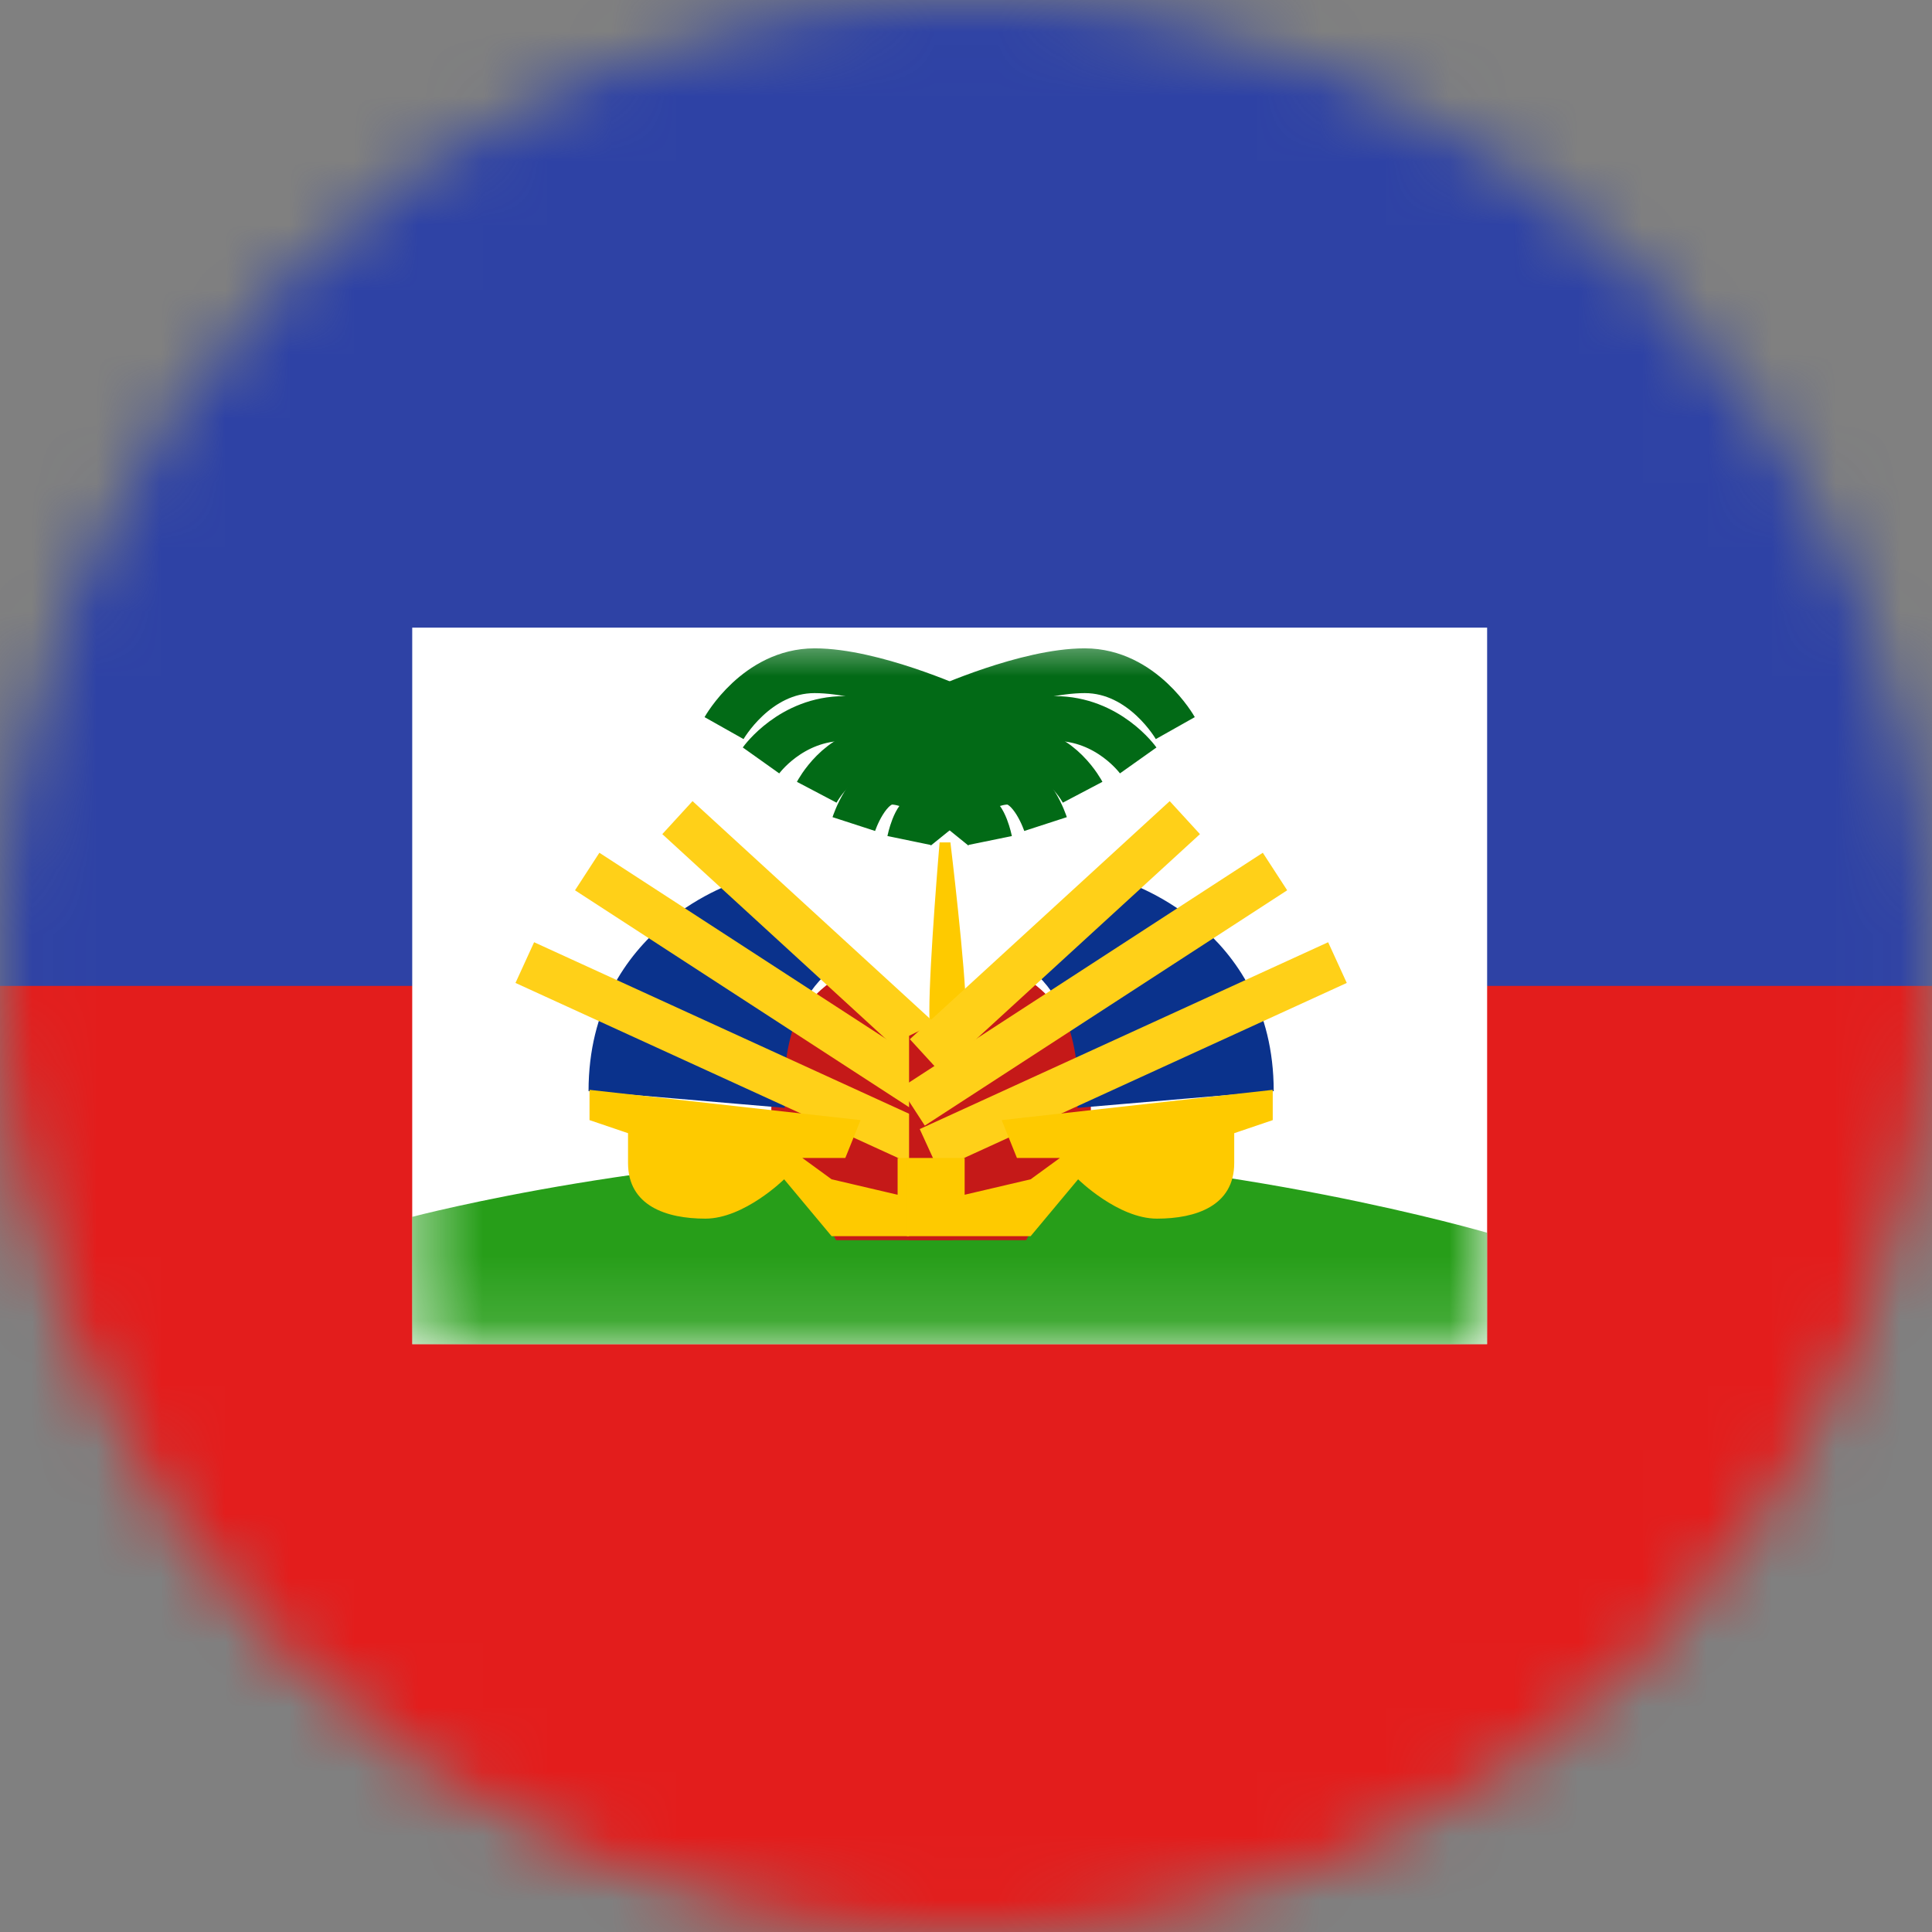 <svg width="30" height="30" viewBox="0 0 30 30" fill="none" xmlns="http://www.w3.org/2000/svg">
<rect x="0" y="0" width="30" height="30" fill="#808080" stroke="none"/>
<g clip-path="url(#clip0_19831_42934)">
<mask id="mask0_19831_42934" style="mask-type:luminance" maskUnits="userSpaceOnUse" x="0" y="0" width="30" height="30">
<path d="M15 30C23.284 30 30 23.284 30 15C30 6.716 23.284 0 15 0C6.716 0 0 6.716 0 15C0 23.284 6.716 30 15 30Z" fill="white"/>
</mask>
<g mask="url(#mask0_19831_42934)">
<mask id="mask1_19831_42934" style="mask-type:luminance" maskUnits="userSpaceOnUse" x="-8" y="-2" width="46" height="34">
<rect x="-7.508" y="-1.382" width="44.509" height="33.382" fill="white"/>
</mask>
<g mask="url(#mask1_19831_42934)">
<path fill-rule="evenodd" clip-rule="evenodd" d="M-7.508 -1.382V32H37.001V-1.382H-7.508Z" fill="#2E42A5"/>
<mask id="mask2_19831_42934" style="mask-type:luminance" maskUnits="userSpaceOnUse" x="-8" y="-2" width="46" height="34">
<path fill-rule="evenodd" clip-rule="evenodd" d="M-7.508 -1.382V32H37.001V-1.382H-7.508Z" fill="white"/>
</mask>
<g mask="url(#mask2_19831_42934)">
<path fill-rule="evenodd" clip-rule="evenodd" d="M-7.508 15.309V32H37.001V15.309H-7.508Z" fill="#E31D1C"/>
<rect x="6.401" y="9.746" width="16.691" height="11.127" fill="white"/>
<mask id="mask3_19831_42934" style="mask-type:luminance" maskUnits="userSpaceOnUse" x="6" y="9" width="18" height="12">
<rect x="6.401" y="9.746" width="16.691" height="11.127" fill="white"/>
</mask>
<g mask="url(#mask3_19831_42934)">
<path fill-rule="evenodd" clip-rule="evenodd" d="M6.401 18.895C6.401 18.895 10.408 17.841 14.747 17.906C19.086 17.97 23.092 19.142 23.092 19.142V20.873H6.401V18.895Z" fill="#279E19"/>
<path d="M14.848 10.999C14.848 10.999 13.553 10.415 12.649 10.415C11.745 10.415 11.243 11.306 11.243 11.306" stroke="#026A16" stroke-width="0.695"/>
<path d="M15.135 11.583C15.135 11.583 13.943 11.157 13.111 11.157C12.28 11.157 11.817 11.808 11.817 11.808" stroke="#026A16" stroke-width="0.695"/>
<path d="M15.136 12.078C15.136 12.078 14.254 11.652 13.639 11.652C13.024 11.652 12.682 12.302 12.682 12.302" stroke="#026A16" stroke-width="0.695"/>
<path d="M14.774 12.572C14.774 12.572 14.229 12.146 13.849 12.146C13.469 12.146 13.258 12.796 13.258 12.796" stroke="#026A16" stroke-width="0.695"/>
<path d="M14.726 12.91C14.726 12.91 14.509 12.641 14.357 12.641C14.205 12.641 14.12 13.052 14.12 13.052" stroke="#026A16" stroke-width="0.695"/>
<path d="M14.645 10.999C14.645 10.999 15.94 10.415 16.844 10.415C17.748 10.415 18.25 11.306 18.25 11.306" stroke="#026A16" stroke-width="0.695"/>
<path d="M14.356 11.583C14.356 11.583 15.548 11.157 16.38 11.157C17.212 11.157 17.674 11.808 17.674 11.808" stroke="#026A16" stroke-width="0.695"/>
<path d="M14.356 12.078C14.356 12.078 15.238 11.652 15.853 11.652C16.469 11.652 16.811 12.302 16.811 12.302" stroke="#026A16" stroke-width="0.695"/>
<path d="M14.719 12.572C14.719 12.572 15.264 12.146 15.644 12.146C16.024 12.146 16.235 12.796 16.235 12.796" stroke="#026A16" stroke-width="0.695"/>
<path d="M14.766 12.91C14.766 12.91 14.984 12.641 15.136 12.641C15.288 12.641 15.372 13.052 15.372 13.052" stroke="#026A16" stroke-width="0.695"/>
<path fill-rule="evenodd" clip-rule="evenodd" d="M14.59 13.081C14.59 13.081 14.431 14.941 14.431 15.698C14.431 16.455 14.59 18.089 14.59 18.089H14.998C14.998 18.089 14.998 16.33 14.998 15.698C14.998 15.066 14.758 13.081 14.758 13.081H14.59Z" fill="#FECA00"/>
<path fill-rule="evenodd" clip-rule="evenodd" d="M12.982 15.196C12.982 15.196 11.975 15.735 11.975 17.331L12.982 19.258H14.8V16.084L12.982 15.196Z" fill="#C51918"/>
<path fill-rule="evenodd" clip-rule="evenodd" d="M11.49 13.676C11.49 13.676 9.139 14.373 9.139 16.943L12.186 17.203C12.186 17.203 12.019 15.71 12.957 15.019L11.49 13.676Z" fill="#0A328C"/>
<path d="M10.519 12.696L14.553 16.393" stroke="#FFD018" stroke-width="0.695"/>
<path d="M9.118 13.533L14.745 17.187" stroke="#FFD018" stroke-width="0.695"/>
<path d="M8.149 14.947L14.491 17.848" stroke="#FFD018" stroke-width="0.695"/>
<path fill-rule="evenodd" clip-rule="evenodd" d="M9.154 16.923L13.363 17.393L13.126 17.981H12.459L12.913 18.312L13.938 18.552V17.981H14.835V19.195H12.913L12.176 18.312C12.176 18.312 11.557 18.923 10.952 18.923C10.348 18.923 9.752 18.725 9.752 18.059C9.752 17.393 9.752 17.596 9.752 17.596L9.154 17.393V16.923Z" fill="#FECA00"/>
<path fill-rule="evenodd" clip-rule="evenodd" d="M15.934 15.196C15.934 15.196 16.941 15.735 16.941 17.331L15.934 19.258H14.116V16.084L15.934 15.196Z" fill="#C51918"/>
<path fill-rule="evenodd" clip-rule="evenodd" d="M17.427 13.676C17.427 13.676 19.778 14.373 19.778 16.943L16.731 17.203C16.731 17.203 16.898 15.71 15.96 15.019L17.427 13.676Z" fill="#0A328C"/>
<path d="M18.398 12.696L14.363 16.393" stroke="#FFD018" stroke-width="0.695"/>
<path d="M19.798 13.533L14.171 17.187" stroke="#FFD018" stroke-width="0.695"/>
<path d="M20.768 14.947L14.426 17.848" stroke="#FFD018" stroke-width="0.695"/>
<path fill-rule="evenodd" clip-rule="evenodd" d="M19.763 16.923L15.554 17.393L15.791 17.981H16.458L16.004 18.312L14.979 18.552V17.981H14.082V19.195H16.004L16.741 18.312C16.741 18.312 17.36 18.923 17.965 18.923C18.569 18.923 19.165 18.725 19.165 18.059C19.165 17.393 19.165 17.596 19.165 17.596L19.763 17.393V16.923Z" fill="#FECA00"/>
</g>
</g>
</g>
</g>
</g>
<defs>
<clipPath id="clip0_19831_42934">
<rect width="30" height="30" fill="white"/>
</clipPath>
</defs>
</svg>
